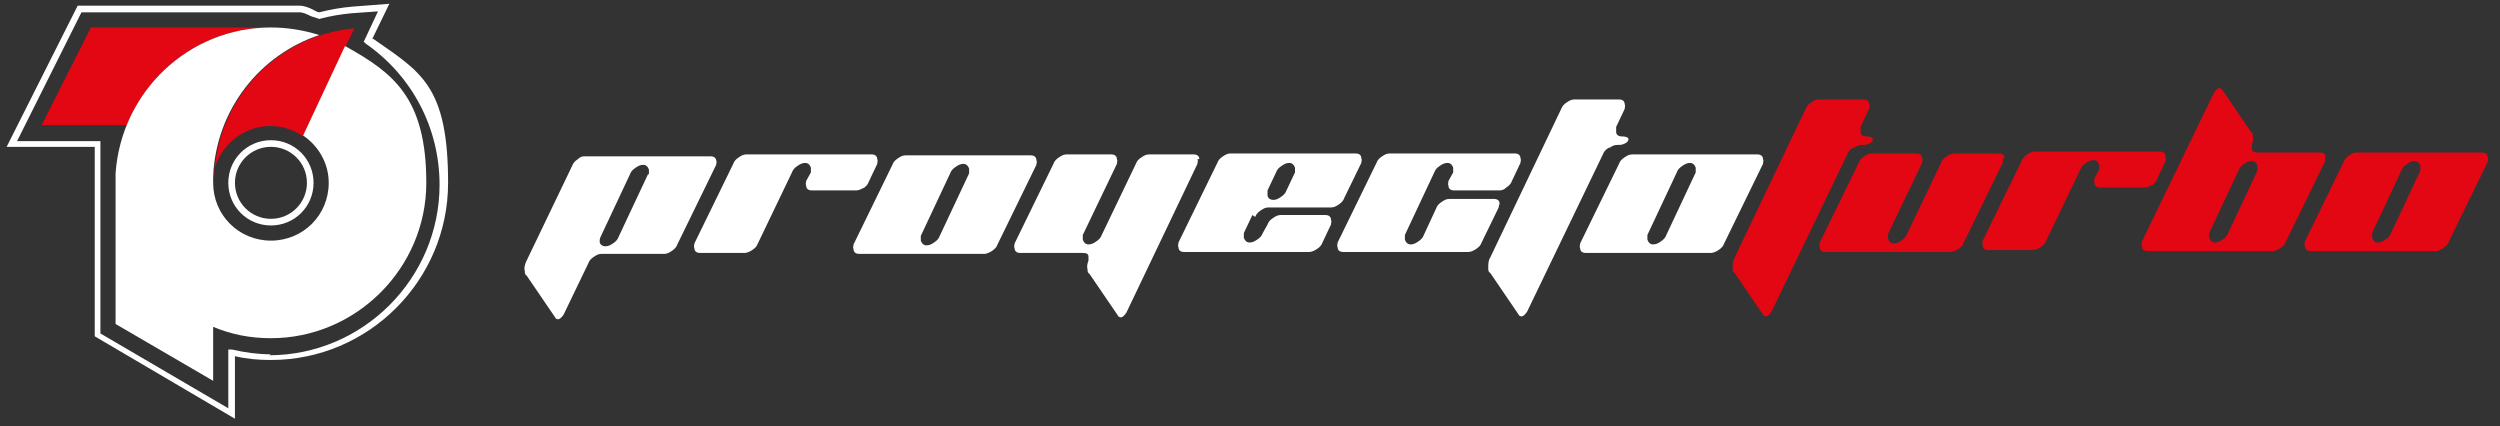 <svg xmlns="http://www.w3.org/2000/svg" viewBox="0 0 263.9 45"><rect x="0" y="0" width="263.9" height="45" fill="#333333" stroke="none"/><defs><style>      .cls-1 {        fill: #fff;      }      .cls-2 {        fill: #e30613;      }    </style></defs><g><g id="Capa_1"><g><path class="cls-2" d="M195.7,15.6c.3-.2.5-.3.8-.3s.5,0,.7-.1c.3-.1.5-.3.5-.5,0-.2-.3-.3-.7-.3s-.6-.2-.6-.5c0-.1,0-.3,0-.5l.9-1.9c0-.2.1-.3,0-.5,0-.3-.2-.5-.6-.5h-4.7c-.3,0-.5.1-.8.3-.3.2-.5.4-.6.7l-7.5,15.7c-.2.3-.2.7-.2,1.1,0,.2,0,.4.2.5l3,4.4c0,.1.2.2.3.2.2,0,.4-.2.6-.5h0s8-16.6,8-16.6c.1-.3.3-.5.6-.7Z"></path><path class="cls-2" d="M211.6,16.7c0-.3-.2-.5-.6-.5h-4.7c-.3,0-.5.1-.8.3-.3.2-.5.4-.6.7l-3.6,7.5c-.1.3-.3.5-.6.7-.3.2-.5.3-.8.3s-.5-.2-.6-.5c0-.1,0-.3,0-.5l3.6-7.5c0-.2.1-.3,0-.5,0-.3-.2-.5-.6-.5h-4.7c-.3,0-.5.1-.8.3-.3.2-.5.4-.6.7l-4.1,8.4c0,.2-.1.3,0,.5,0,.3.2.5.6.5h13.2c.2,0,.5-.1.8-.3.3-.2.5-.4.6-.7l4.1-8.4c0-.2.1-.3,0-.5Z"></path><polygon class="cls-2" points="211 16.2 211 16.2 211 16.2 211 16.2"></polygon><polygon class="cls-2" points="228.1 16.2 228.1 16.2 228.1 16.2 228.1 16.2"></polygon><path class="cls-2" d="M227.1,19.6c.3-.2.5-.4.6-.7l.9-1.9c0-.2.1-.3,0-.5,0-.3-.2-.5-.6-.5h-13.2c-.3,0-.5.1-.8.3-.3.2-.5.4-.6.7l-4.1,8.4c0,.2-.1.3,0,.5,0,.3.2.5.6.5h4.7c.2,0,.5-.1.8-.3.3-.2.5-.4.6-.7l3.6-7.5c.1-.3.3-.5.6-.7.3-.2.5-.3.8-.3s.5.2.6.5c0,.1,0,.3,0,.5l-.5.9c0,.2-.1.3,0,.5,0,.3.2.5.6.5h4.7c.2,0,.5-.1.8-.3Z"></path><path class="cls-2" d="M245.5,16.6c0-.3-.2-.5-.6-.5h0s-6.6,0-6.6,0c-.4,0-.6-.2-.6-.4,0-.1,0-.2,0-.4.1-.3.2-.6.1-.9,0-.2,0-.4-.2-.5l-3-4.4c0-.1-.2-.2-.3-.2-.2,0-.4.2-.6.5l-7.6,15.7c0,.2-.1.3,0,.5,0,.3.2.5.6.5h13.2c.2,0,.5-.1.8-.3.3-.2.5-.4.6-.7l4.1-8.4c0-.2.1-.3,0-.5ZM238.3,18h0s-3.1,6.6-3.1,6.6c-.1.3-.3.5-.6.7-.3.2-.5.3-.8.3s-.5-.2-.6-.5c0-.1,0-.3,0-.5l3.1-6.6c.1-.3.3-.5.6-.7.3-.2.5-.3.8-.3s.5.2.6.5c0,.1,0,.3,0,.5Z"></path><path class="cls-2" d="M262,16.1h-13.2c-.3,0-.5.1-.8.3-.3.2-.5.4-.6.7l-4.1,8.4c0,.2-.1.3,0,.5,0,.3.2.5.6.5h13.2c.2,0,.5-.1.8-.3.3-.2.5-.4.6-.7l4.1-8.4c0-.2.1-.3,0-.5,0-.3-.2-.5-.6-.5ZM255.5,18h0s-3.1,6.6-3.1,6.6c-.1.3-.3.5-.6.7-.3.2-.5.3-.8.3s-.5-.2-.6-.5c0-.1,0-.3,0-.5l3.1-6.6c.1-.3.3-.5.6-.7.3-.2.5-.3.8-.3s.5.2.6.5c0,.1,0,.3,0,.5Z"></path><polygon class="cls-2" points="262 16.1 262 16.1 262 16.1 262 16.1"></polygon><path class="cls-2" d="M9.6,2.9l-5.2,10.3h9c2.4-6,8.3-10.3,15.2-10.3H9.6Z"></path><path class="cls-2" d="M22.5,18.7c.3-3,3-5.4,6-5.4,1.3,0,2.5.4,3.5,1.1l5.4-11.4c-8.1.7-14.5,7.4-14.8,15.7Z"></path></g><g><polygon class="cls-1" points="24.8 44.2 24.7 44.2 24.7 44.2 24.8 44.2"></polygon><g><path class="cls-1" d="M75.6,17c0-.3-.2-.5-.6-.5h0s-13.2,0-13.2,0c-.3,0-.5,0-.8.3-.3.2-.5.4-.6.7l-4.9,10.2c-.1.3-.2.6-.1.9,0,.2,0,.4.2.5l3,4.4c0,.1.2.2.3.2.2,0,.4-.2.6-.5l2.6-5.4c.1-.3.3-.5.6-.7.3-.2.5-.3.8-.3h6.6c.3,0,.5-.1.8-.3.3-.2.5-.4.6-.7l4.1-8.4c0-.2.1-.3,0-.5ZM68.4,18.4l-3.1,6.6c-.1.3-.3.5-.6.7-.3.2-.5.3-.8.3s-.6-.2-.6-.5c0-.1,0-.3.1-.5l3.1-6.6c.1-.3.3-.5.6-.7.3-.2.5-.3.8-.3s.5.2.6.5c0,.1,0,.3,0,.5Z"></path><polygon class="cls-1" points="92.1 16.5 92.1 16.5 92.1 16.5 92.1 16.5"></polygon><path class="cls-1" d="M91.1,19.9c.3-.2.5-.4.6-.7l.9-1.9c0-.2.1-.3,0-.5,0-.3-.2-.5-.6-.5h-13.2c-.3,0-.5.1-.8.3-.3.2-.5.4-.6.7l-4.1,8.4c0,.2-.1.3,0,.5,0,.3.2.5.6.5h4.7c.2,0,.5-.1.8-.3.3-.2.5-.4.6-.7l3.6-7.5c.1-.3.3-.5.6-.7.3-.2.5-.3.8-.3s.5.2.6.5c0,.1,0,.3,0,.5l-.5.9c0,.2-.1.3,0,.5,0,.3.2.5.6.5h4.7c.2,0,.5-.1.8-.3Z"></path><polygon class="cls-1" points="108.8 16.4 108.8 16.4 108.8 16.4 108.8 16.4"></polygon><path class="cls-1" d="M109.4,16.9c0-.3-.2-.5-.6-.5h-13.2c-.3,0-.5.1-.8.3-.3.2-.5.4-.6.7l-4.1,8.4c0,.2-.1.3,0,.5,0,.3.2.5.6.5h13.2c.2,0,.5-.1.8-.3.3-.2.5-.4.6-.7l4.1-8.4c0-.2.1-.3,0-.5ZM102.3,18.3h0s-3.1,6.6-3.1,6.6c-.1.3-.3.5-.6.7-.3.2-.5.3-.8.3s-.5-.2-.6-.5c0-.1,0-.3,0-.5l3.1-6.6c.1-.3.3-.5.6-.7.3-.2.5-.3.8-.3s.5.2.6.5c0,.1,0,.3,0,.5Z"></path><path class="cls-1" d="M126.6,16.8c0-.3-.2-.5-.6-.5h-4.7c-.3,0-.5.1-.8.3-.3.2-.5.4-.6.7l-3.6,7.5c-.1.3-.3.5-.6.7-.3.2-.5.3-.8.3s-.5-.2-.6-.5c0-.1,0-.3,0-.5l3.6-7.5c0-.2.1-.3,0-.5,0-.3-.2-.5-.6-.5h-4.7c-.3,0-.5.1-.8.3-.3.2-.5.4-.6.7l-4.1,8.4c0,.2-.1.3,0,.5,0,.3.2.5.6.5h6.6c.4,0,.6.1.6.4,0,.1,0,.2,0,.4-.1.3-.2.6-.1.9,0,.2,0,.4.2.5h0s3,4.4,3,4.4c0,.1.2.2.3.2.2,0,.4-.2.6-.5l7.5-15.7c0-.2.1-.3,0-.5Z"></path><path class="cls-1" d="M132.5,22.9c.1-.3.3-.5.6-.7h0c.3-.2.5-.3.8-.3h6.6c.3,0,.5-.1.8-.3.3-.2.5-.4.6-.7l1.8-3.7c0-.2.1-.3,0-.5,0-.3-.2-.5-.6-.5h-13.2c-.3,0-.5.1-.8.3-.3.2-.5.4-.6.7l-4.1,8.4c0,.2-.1.3,0,.5,0,.3.2.5.6.5h13.2c.2,0,.5-.1.8-.3.3-.2.5-.4.6-.7l.9-1.9c0-.2.1-.3,0-.5,0-.3-.2-.5-.6-.5h-4.7c-.3,0-.5.1-.8.3-.3.2-.5.4-.6.7l-.5.9c-.1.3-.3.5-.6.7-.3.2-.5.3-.8.3s-.5-.2-.6-.5c0-.1,0-.3,0-.5l.9-1.9ZM133.8,20.1h0s.9-1.9.9-1.9c.1-.3.3-.5.6-.7.3-.2.5-.3.8-.3s.5.2.6.5c0,.1,0,.3,0,.5l-.9,1.9c-.1.3-.3.5-.6.7-.3.2-.5.3-.8.3s-.6-.2-.6-.5c0-.1,0-.3,0-.5Z"></path><path class="cls-1" d="M158.3,21.5c0-.3-.2-.5-.6-.5h-4.7c-.3,0-.5.1-.8.3-.3.2-.5.4-.6.7l-1.3,2.8c-.1.3-.3.5-.6.7-.3.2-.5.3-.8.3s-.5-.2-.6-.5c0-.1,0-.3,0-.5l3.1-6.6c.1-.3.3-.5.6-.7.3-.2.5-.3.8-.3s.5.2.6.5c0,.1,0,.3,0,.5l-.5.9c0,.2-.1.3,0,.5,0,.3.2.5.6.5h0s4.7,0,4.7,0c.2,0,.5,0,.8-.3.3-.2.5-.4.6-.7l.9-1.9c0-.2.1-.3,0-.5,0-.3-.2-.5-.6-.5h-13.2c-.3,0-.5.1-.8.3-.3.2-.5.4-.6.7l-4.1,8.4c0,.2-.1.3,0,.5,0,.3.2.5.6.5h13.2c.2,0,.5-.1.8-.3.3-.2.5-.4.6-.7l1.8-3.7c0-.2.1-.3.1-.5Z"></path><path class="cls-1" d="M169.9,15.6c.3-.2.5-.3.8-.3s.5,0,.7-.1c.3-.1.5-.3.5-.5,0-.2-.3-.3-.7-.3s-.6-.2-.6-.5c0-.1,0-.3,0-.5l.9-1.9c0-.2.1-.3,0-.5,0-.3-.2-.5-.6-.5h-4.7c-.3,0-.5.1-.8.3-.3.2-.5.4-.6.7l-7.5,15.7c-.2.3-.2.7-.2,1.1,0,.2,0,.4.2.5l3,4.4c0,.1.2.2.3.2.2,0,.4-.2.6-.5h0s8-16.6,8-16.6c.1-.3.3-.5.6-.7Z"></path><path class="cls-1" d="M185.5,16.3h-13.2c-.3,0-.5.1-.8.3-.3.2-.5.4-.6.7l-4.1,8.4c0,.2-.1.3,0,.5,0,.3.2.5.6.5h13.2c.2,0,.5-.1.8-.3.3-.2.5-.4.6-.7l4.1-8.4c0-.2.1-.3,0-.5,0-.3-.2-.5-.6-.5ZM179,18.2h0s-3.1,6.6-3.1,6.6c-.1.3-.3.5-.6.7-.3.2-.5.3-.8.3s-.5-.2-.6-.5c0-.1,0-.3,0-.5l3.1-6.6c.1-.3.3-.5.6-.7.3-.2.5-.3.8-.3s.5.2.6.5c0,.1,0,.3,0,.5Z"></path><polygon class="cls-1" points="185.5 16.3 185.5 16.3 185.5 16.3 185.5 16.3"></polygon><path class="cls-1" d="M39.3,4.1l1.8-3.7-3.9.3c-1.2.1-2.3.3-3.5.6-.2,0-.5-.2-.7-.3-.4-.2-.9-.4-1.4-.4H8.2L.7,15.5h9.3c0,2.6,0,19.8,0,19.8v.2l14.8,8.7v-6.6c1.3.3,2.5.4,3.8.4,10.3,0,18.7-8.4,18.7-18.7s-2.9-11.7-7.9-15.2ZM28.6,37.4c-1.4,0-2.8-.2-4.1-.5h-.4c0,0,0,6.2,0,6.2l-13.5-7.9h0c0-2,0-19.6,0-20v-.3H1.8L8.6,1.3h23c.4,0,.8.2,1.2.4.3.1.6.2.9.3h0s0,0,0,0c1.1-.3,2.3-.5,3.4-.6l2.8-.2-1.5,3.2.2.2c4.9,3.4,7.8,8.9,7.8,14.9,0,9.9-8.1,18-18,18Z"></path><path class="cls-1" d="M36.4,4.9l-4.4,9.4c1.6,1.1,2.7,2.9,2.7,5,0,3.4-2.7,6.1-6.1,6.1s-6.1-2.7-6.1-6.1,0-.5,0-.7c0,0,0,0,0,0,.3-7,4.9-12.8,11.2-14.9-1.6-.5-3.3-.8-5.1-.8h0c-8.7,0-15.8,6.8-16.4,15.4h0v15.9l10.3,6v-5.7c1.9.8,3.9,1.2,6.1,1.2,9,0,16.4-7.4,16.4-16.4s-3.5-11.6-8.5-14.4Z"></path><path class="cls-1" d="M24.1,19.3c0,2.5,2,4.5,4.5,4.5s4.5-2,4.5-4.5-2-4.5-4.5-4.5-4.5,2-4.5,4.5ZM28.6,15.5c2.1,0,3.8,1.7,3.8,3.8s-1.7,3.8-3.8,3.8-3.8-1.7-3.8-3.8,1.7-3.8,3.8-3.8Z"></path></g></g></g></g></svg>